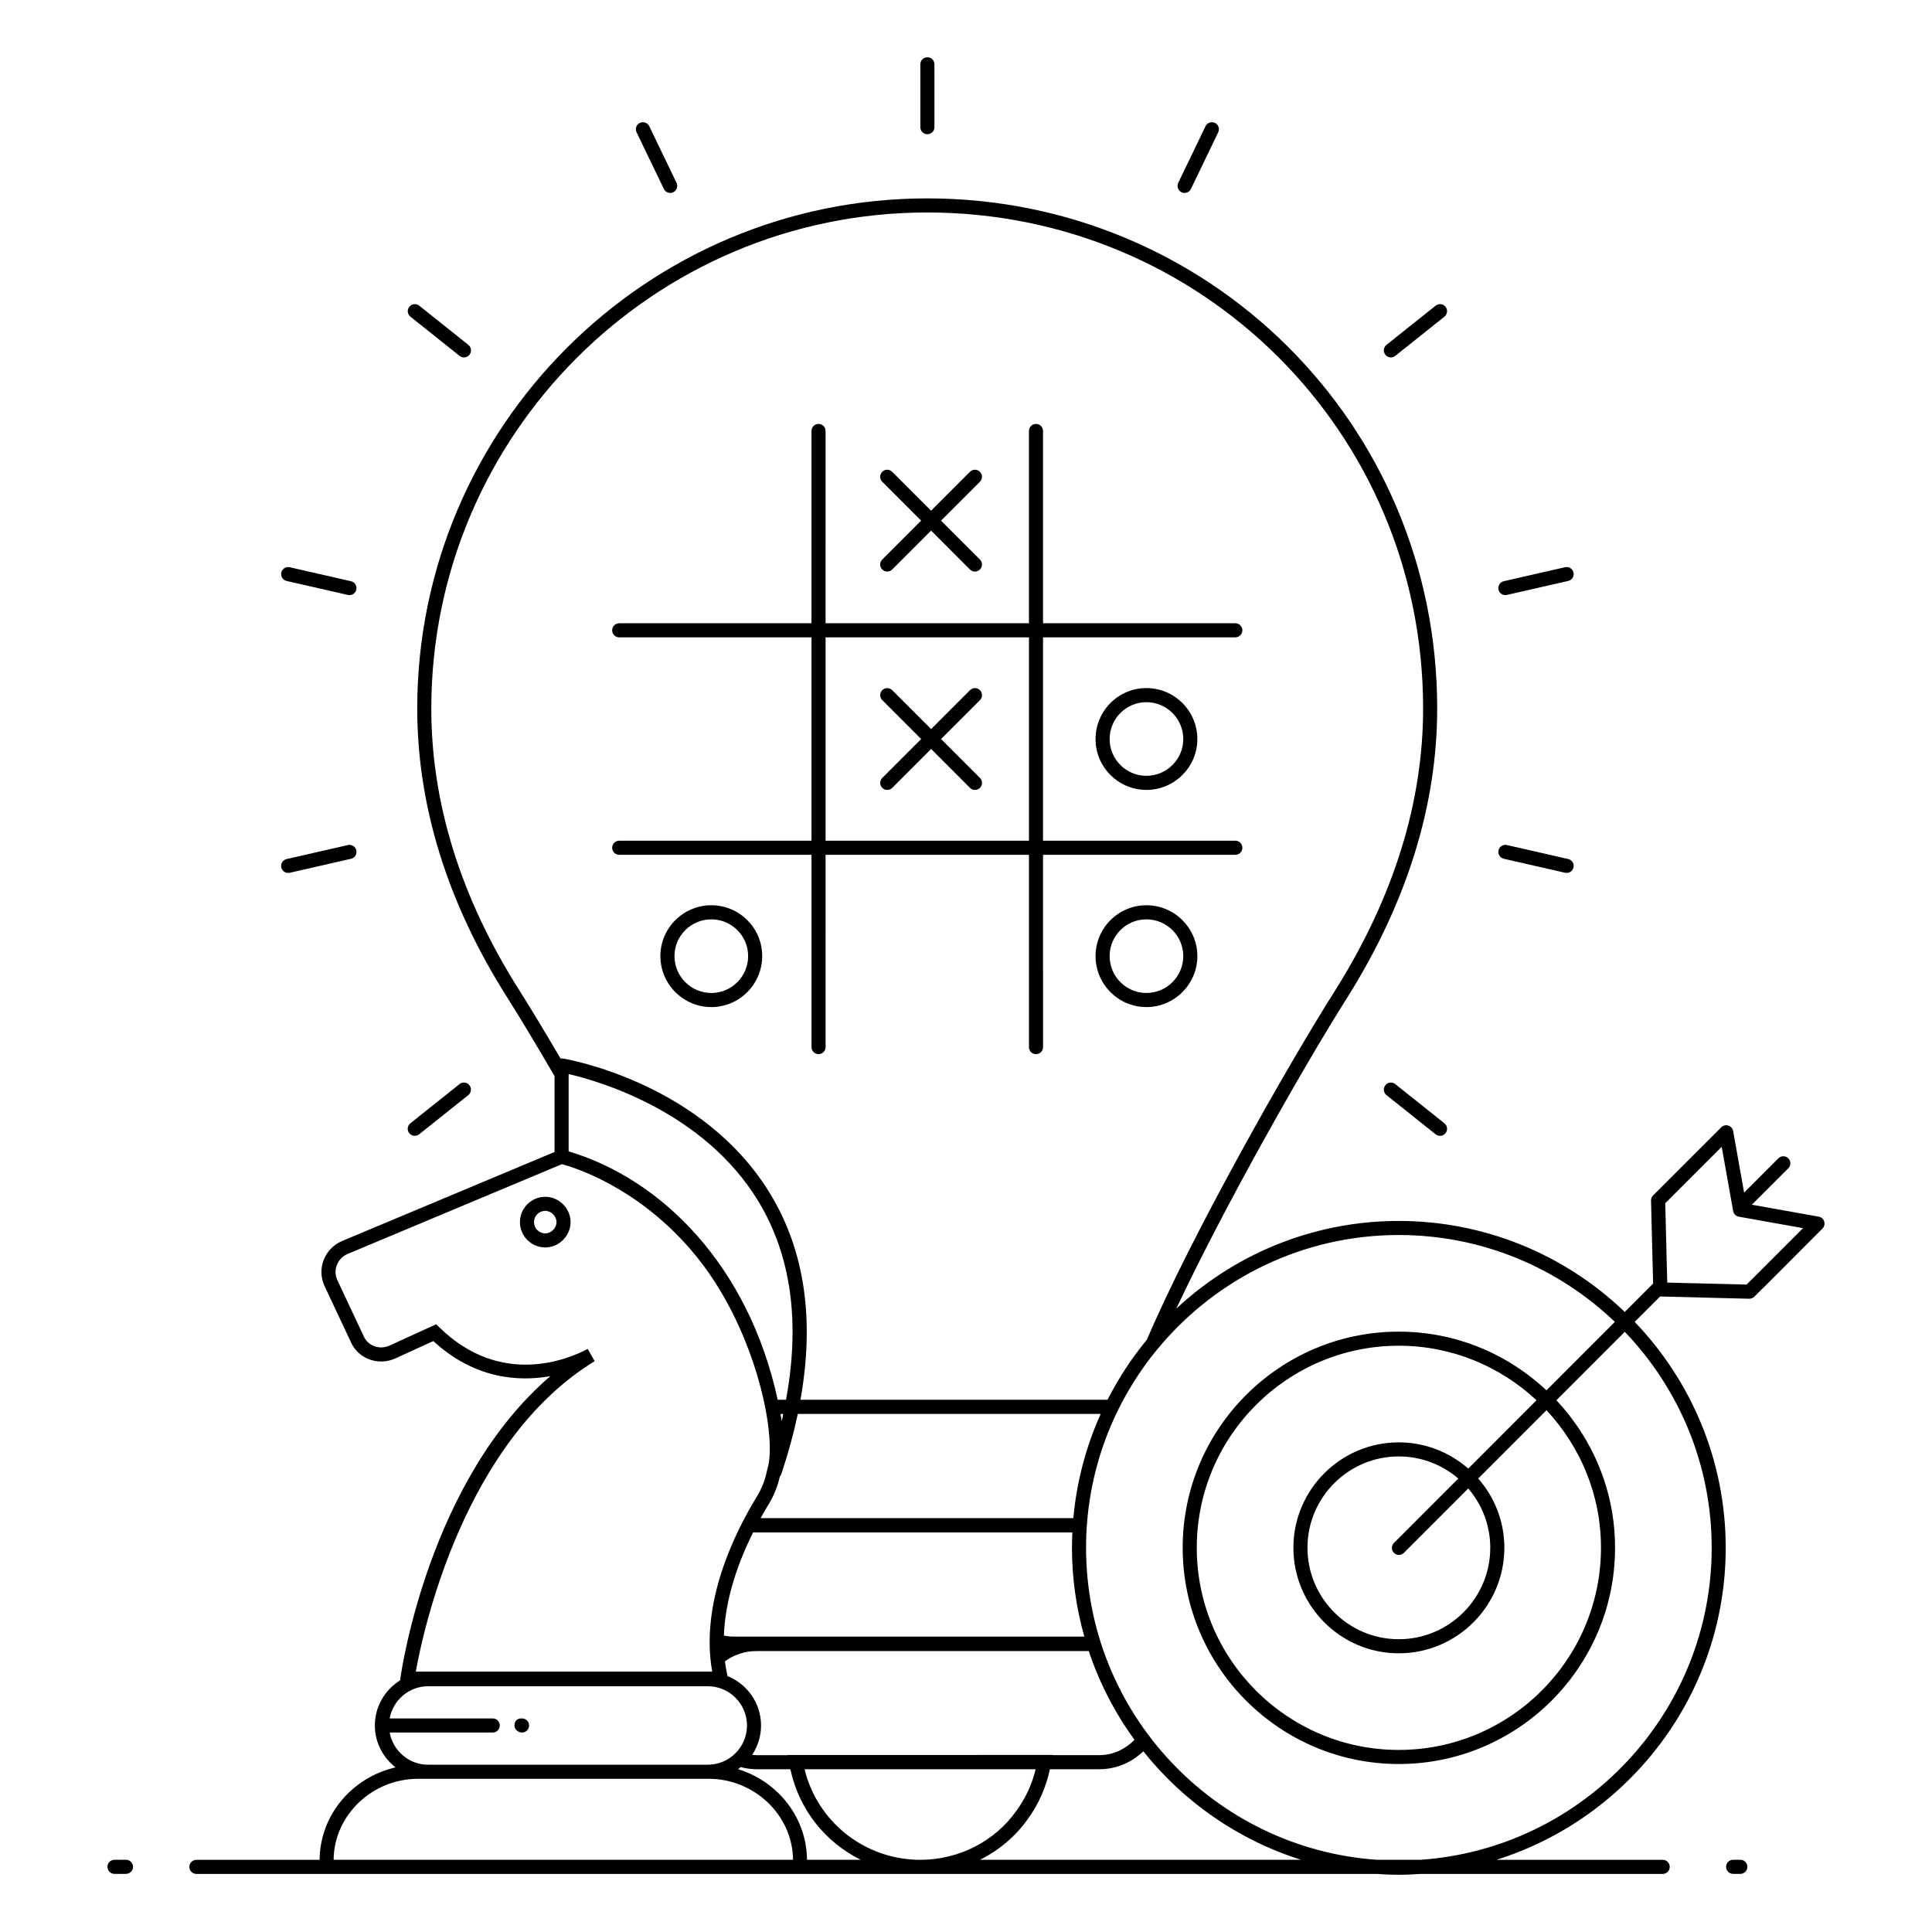 <?xml version="1.0" encoding="UTF-8"?>
<!-- Uploaded to: SVG Repo, www.svgrepo.com, Generator: SVG Repo Mixer Tools -->
<svg fill="#000000" width="800px" height="800px" version="1.1" viewBox="144 144 512 512" xmlns="http://www.w3.org/2000/svg">
 <g>
  <path d="m177.39 636.86h-3.047c-1.031 0-1.867 0.836-1.867 1.867s0.836 1.867 1.867 1.867h3.047c1.031 0 1.867-0.836 1.867-1.867s-0.836-1.867-1.867-1.867z"/>
  <path d="m605.21 636.86h-1.914c-1.031 0-1.867 0.836-1.867 1.867s0.836 1.867 1.867 1.867h1.914c1.031 0 1.867-0.836 1.867-1.867s-0.836-1.867-1.867-1.867z"/>
  <path d="m457.93 195.13c0.691 0 1.359-0.387 1.68-1.059l7.231-15.012c0.449-0.926 0.059-2.043-0.871-2.492-0.91-0.441-2.039-0.059-2.488 0.871l-7.231 15.012c-0.598 1.246 0.312 2.68 1.68 2.68z"/>
  <path d="m513.76 238.31 13.023-10.387c0.805-0.645 0.941-1.816 0.297-2.625-0.641-0.801-1.82-0.93-2.621-0.297l-13.023 10.387c-0.805 0.645-0.941 1.816-0.297 2.625 0.645 0.812 1.82 0.938 2.621 0.297z"/>
  <path d="m255.08 444.6 13.023-10.387c0.805-0.645 0.941-1.816 0.297-2.625-0.641-0.805-1.816-0.934-2.621-0.297l-13.023 10.387c-0.805 0.645-0.941 1.816-0.297 2.625 0.648 0.812 1.824 0.938 2.621 0.297z"/>
  <path d="m543.35 301.66 16.242-3.707c1.008-0.23 1.633-1.23 1.402-2.234-0.23-1.004-1.219-1.645-2.234-1.402l-16.242 3.707c-1.008 0.23-1.633 1.23-1.402 2.234 0.238 1.031 1.27 1.633 2.234 1.402z"/>
  <path d="m220.37 375.34c0.137 0 0.277-0.016 0.414-0.047l16.242-3.707c1.008-0.23 1.633-1.23 1.402-2.234s-1.223-1.648-2.234-1.402l-16.242 3.707c-1.008 0.23-1.633 1.23-1.402 2.234 0.199 0.863 0.969 1.449 1.82 1.449z"/>
  <path d="m542.52 371.58 16.242 3.707c0.965 0.23 2-0.371 2.234-1.402 0.23-1.004-0.398-2.004-1.402-2.234l-16.242-3.707c-1.008-0.242-2.004 0.402-2.234 1.402-0.23 1.004 0.395 2.004 1.402 2.234z"/>
  <path d="m219.95 297.96 16.242 3.707c0.137 0.031 0.281 0.047 0.414 0.047 0.852 0 1.621-0.586 1.82-1.449 0.23-1.004-0.398-2.004-1.402-2.234l-16.242-3.707c-1.016-0.238-2.008 0.402-2.234 1.402-0.23 1.004 0.395 2.004 1.402 2.234z"/>
  <path d="m513.76 431.3c-0.801-0.641-1.977-0.512-2.621 0.293-0.645 0.809-0.512 1.98 0.297 2.625l13.023 10.387c0.801 0.637 1.977 0.512 2.621-0.297 0.645-0.809 0.512-1.98-0.297-2.625z"/>
  <path d="m265.79 238.31c0.344 0.273 0.754 0.406 1.164 0.406 0.547 0 1.09-0.242 1.457-0.703 0.645-0.809 0.512-1.98-0.297-2.625l-13.023-10.387c-0.797-0.637-1.98-0.508-2.621 0.297-0.645 0.809-0.512 1.98 0.297 2.625z"/>
  <path d="m319.93 194.07c0.32 0.668 0.988 1.059 1.68 1.059 1.367 0 2.281-1.434 1.68-2.676l-7.231-15.012c-0.449-0.93-1.574-1.312-2.488-0.871-0.93 0.449-1.32 1.562-0.871 2.492z"/>
  <path d="m389.77 179.57c1.031 0 1.867-0.836 1.867-1.867l-0.004-16.66c0-1.031-0.836-1.867-1.867-1.867s-1.867 0.836-1.867 1.867v16.66c0.004 1.035 0.84 1.867 1.871 1.867z"/>
  <path d="m627.43 467.7c-0.207-0.66-0.766-1.152-1.449-1.277l-17.719-3.16 9.66-9.656c0.73-0.73 0.73-1.91 0-2.637-0.73-0.73-1.91-0.73-2.637 0l-9.078 9.078-2.906-16.305c-0.121-0.684-0.613-1.242-1.277-1.453-0.672-0.211-1.391-0.027-1.879 0.461l-18.059 18.055c-0.359 0.359-0.559 0.855-0.547 1.367l0.555 21.984-7.516 7.519c-33.207-31.809-85.188-32.199-118.84-0.887 12.395-26.41 33.582-63.941 45.41-82.598 15.742-25.141 23.723-50.859 23.723-76.449 0-75.707-60.754-135.17-135.13-135.17-74.531 0-135.17 60.637-135.17 135.17 0 25.82 7.996 51.543 23.762 76.457 3.34 5.266 7.703 12.523 12.629 20.977v20.113l-56.332 23.602c-4.574 1.957-6.789 7.312-4.602 11.969l6.988 14.863c1.953 4.375 7.207 6.305 11.719 4.289l10.102-4.617c10.922 10.062 22.547 10.797 31.004 9.305-32.02 27.477-39.387 77.598-39.711 79.91l-0.102 0.707c-4 2.496-6.688 6.906-6.688 11.961 0 4.519 2.172 8.504 5.484 11.094-11.566 2.676-20.02 12.652-20.129 24.5h-32.648c-1.031 0-1.867 0.836-1.867 1.867s0.836 1.867 1.867 1.867h312.75c1.945 0.133 3.902 0.223 5.883 0.223s3.938-0.09 5.887-0.223h64.066c1.031 0 1.867-0.836 1.867-1.867s-0.836-1.867-1.867-1.867l-44.066-0.004c35.172-11.035 60.762-43.934 60.762-82.699 0-23.203-9.195-44.289-24.117-59.855l6.727-6.731c9.242 0.234 24.578 0.621 23.609 0.598h0.047c0.496 0 0.969-0.195 1.32-0.547 3.152-3.144 1.898-1.91 2.531-2.492l0.004 0.004c0.598-0.598 0.016-0.016 15.523-15.57 0.488-0.488 0.664-1.211 0.453-1.875zm-369.13-135.95c0-72.477 58.965-131.44 131.44-131.44 72.461 0 131.4 57.977 131.4 131.44 0 24.879-7.789 49.93-23.145 74.461-13.148 20.738-38.488 65.656-50.059 92.832-4.039 4.879-7.531 10.219-10.434 15.906h-81.371c3.769-21.105 1.156-39.332-7.875-54.344-17.789-29.566-53.613-35.844-55.129-36.098-0.191-0.027-0.379 0.004-0.566 0.031-4.277-7.289-8.094-13.617-11.078-18.328-15.387-24.309-23.188-49.359-23.188-74.461zm160.16 281.12c-0.957 3.941-2.684 7.688-5.066 10.953-5.762 8.172-15.293 13.047-25.5 13.047-14.68 0-27.281-10.027-30.672-24zm-65.734-3.734h-8.363c-0.344 0-0.691-0.055-1.035-0.082 1.48-2.234 2.356-4.906 2.356-7.781 0-5.938-3.688-11.008-8.887-13.098-0.301-1.297-0.512-2.602-0.676-3.91 2.379-1.727 5.254-2.711 8.242-2.711h88.172c2.836 8.492 6.945 16.406 12.117 23.504-2.481 2.562-5.781 4.074-9.34 4.074h-12.363l0.008-0.051-70.238 0.004zm-14.406-31.422c-0.855 0-1.672-0.105-2.481-0.266 0.371-10.094 3.996-19.844 7.742-27.348h84.602c-0.062 1.348-0.102 2.703-0.102 4.066 0 8.164 1.16 16.055 3.277 23.547zm90.129-31.387h-82.887c0.746-1.344 1.477-2.594 2.156-3.711 1.41-2.293 2.363-4.773 2.961-7.348 0.137-0.172 0.289-0.336 0.359-0.551 1.836-5.5 3.297-10.836 4.387-16.008h80.273c-3.859 8.566-6.367 17.859-7.25 27.617zm-133.75-97.199v-20.488c7.984 1.848 35.941 9.871 50.387 33.91 8.625 14.352 10.984 31.941 7.219 52.395h-2.215c-7.684-35.504-30.766-58.5-55.391-65.816zm56.488 71.484c-0.109-0.648-0.242-1.262-0.359-1.898h0.734c-0.137 0.641-0.223 1.254-0.375 1.898zm-49.59-15.887-1.848-3.242c-5.078 2.691-22.922 10.25-39.238-5.648l-0.914-0.891-12.395 5.664c-2.606 1.168-5.656 0.094-6.789-2.445l-7-14.895c-1.254-2.684 0.004-5.793 2.688-6.945l56.824-23.809c2.945 0.781 19.34 5.742 33.723 22.191 0.004 0.004 0.008 0.012 0.016 0.016 0.746 0.852 1.484 1.742 2.219 2.656 0.109 0.141 0.219 0.281 0.332 0.422 15.34 19.445 20.836 47.277 18.133 55.59l-0.059 0.23c-0.461 2.445-1.41 4.879-2.742 7.043-5.914 9.664-15.051 28.203-11.801 46.332l-78.559 0.004c1.969-10.934 12.73-61.066 47.41-82.273zm-54.328 98.414h27.312c1.031 0 1.867-0.836 1.867-1.867s-0.836-1.867-1.867-1.867h-27.312c0.883-4.844 5.113-8.531 10.207-8.531h74.09c5.734 0 10.395 4.664 10.395 10.398s-4.66 10.395-10.395 10.395l-74.09 0.004c-5.094 0-9.324-3.688-10.207-8.531zm-14.859 33.727c0.148-12.082 10.477-21.465 22.324-21.465h77.113c11.895 0 22.184 9.445 22.324 21.465zm125.46 0c-0.117-11.363-7.816-20.777-18.254-24.012 0.238-0.164 0.441-0.371 0.668-0.551 1.375 0.348 2.731 0.562 4.09 0.562h9.082c2.336 10.805 9.285 19.34 18.648 24zm45.836 0c5.035-2.512 9.438-6.207 12.727-10.871 2.828-3.875 4.781-8.395 5.805-13.129h13.082c4.394 0 8.527-1.719 11.668-4.758 10.656 13.363 25.156 23.523 41.828 28.758zm193.91-82.699c0 43.785-34.121 79.73-77.164 82.699h-11.512c-43.02-2.969-77.121-38.914-77.121-82.699 0-20.16 7.246-38.656 19.258-53.043l0.363-0.387v-0.035c15.215-17.973 37.918-29.41 63.254-29.41 22.195 0 42.363 8.777 57.262 23.02l-18.125 18.137c-10.254-9.613-24-15.547-39.137-15.547-31.578 0-57.27 25.691-57.27 57.266 0 31.605 25.691 57.316 57.27 57.316 31.602 0 57.312-25.711 57.312-57.316 0-15.113-5.934-28.836-15.539-39.082l18.125-18.137c14.246 14.891 23.023 35.043 23.023 57.219zm-84.203 1.355c0.73 0.73 1.91 0.73 2.637 0l17.051-17.059c3.629 4.231 5.836 9.711 5.836 15.703 0 13.367-10.875 24.246-24.242 24.246-13.344 0-24.199-10.879-24.199-24.246 0-13.344 10.855-24.195 24.199-24.195 6.023 0 11.523 2.215 15.77 5.856l-17.047 17.059c-0.73 0.727-0.73 1.91-0.004 2.637zm19.688-22.332c-4.926-4.312-11.355-6.949-18.406-6.949-15.402 0-27.93 12.531-27.93 27.926 0 15.426 12.531 27.977 27.93 27.977 15.426 0 27.977-12.551 27.977-27.977 0-7.019-2.629-13.43-6.93-18.34l18.094-18.102c8.93 9.566 14.441 22.359 14.441 36.441 0 29.547-24.035 53.586-53.582 53.586-29.52 0-53.535-24.039-53.535-53.586 0-29.52 24.016-53.535 53.535-53.535 14.109 0 26.922 5.516 36.5 14.453zm73.758-48.762-21.02-0.527-0.531-21.023 14.965-14.961 3.031 17.012c0.137 0.77 0.738 1.371 1.508 1.508l17.016 3.035c-11.715 11.738-13.18 13.168-14.969 14.957z"/>
  <path d="m308.1 366.8c-1.031 0-1.867 0.836-1.867 1.867s0.836 1.867 1.867 1.867h50.957v50.961c0 1.031 0.836 1.867 1.867 1.867s1.867-0.836 1.867-1.867l-0.004-50.965h53.898v50.965c0 1.031 0.836 1.867 1.867 1.867s1.867-0.836 1.867-1.867l-0.004-50.965h50.961c1.031 0 1.867-0.836 1.867-1.867s-0.836-1.867-1.867-1.867h-50.961v-53.895h50.961c1.031 0 1.867-0.836 1.867-1.867s-0.836-1.867-1.867-1.867h-50.961v-50.957c0-1.031-0.836-1.867-1.867-1.867s-1.867 0.836-1.867 1.867v50.957h-53.898l0.004-50.957c0-1.031-0.836-1.867-1.867-1.867s-1.867 0.836-1.867 1.867v50.961h-50.957c-1.031 0-1.867 0.836-1.867 1.867s0.836 1.867 1.867 1.867h50.957v53.895zm54.688-53.898h53.898v53.895l-53.898 0.004z"/>
  <path d="m393.39 339.85 10.305-10.309c0.73-0.73 0.73-1.91 0-2.637-0.73-0.73-1.91-0.73-2.637 0l-10.305 10.309-10.305-10.309c-0.73-0.73-1.91-0.73-2.637 0-0.73 0.73-0.73 1.91 0 2.637l10.305 10.309-10.305 10.309c-0.73 0.73-0.73 1.91 0 2.637 0.73 0.73 1.91 0.73 2.637 0l10.305-10.309 10.305 10.309c0.363 0.363 0.844 0.547 1.32 0.547s0.953-0.184 1.32-0.547c0.73-0.73 0.73-1.91 0-2.637z"/>
  <path d="m377.8 294.92c0.73 0.73 1.91 0.73 2.637 0l10.305-10.309 10.305 10.309c0.363 0.363 0.844 0.547 1.32 0.547 0.477 0 0.953-0.184 1.32-0.547 0.73-0.73 0.73-1.91 0-2.637l-10.305-10.309 10.305-10.309c0.73-0.73 0.73-1.91 0-2.637-0.73-0.73-1.91-0.73-2.637 0l-10.305 10.309-10.305-10.309c-0.73-0.73-1.91-0.73-2.637 0-0.73 0.73-0.73 1.91 0 2.637l10.305 10.309-10.305 10.309c-0.734 0.727-0.734 1.906-0.004 2.637z"/>
  <path d="m447.8 383.9c-7.426 0-13.469 6.043-13.469 13.473 0 7.449 6.043 13.512 13.469 13.512 7.449 0 13.512-6.062 13.512-13.512-0.004-7.43-6.062-13.473-13.512-13.473zm0 23.25c-5.367 0-9.738-4.387-9.738-9.777 0-5.371 4.371-9.738 9.738-9.738 5.391 0 9.777 4.371 9.777 9.738 0 5.391-4.391 9.777-9.777 9.777z"/>
  <path d="m434.33 339.86c0 7.43 6.043 13.473 13.469 13.473 7.449 0 13.512-6.043 13.512-13.473 0-7.449-6.062-13.512-13.512-13.512-7.426 0-13.469 6.062-13.469 13.512zm23.25 0c0 5.371-4.387 9.738-9.777 9.738-5.367 0-9.738-4.371-9.738-9.738 0-5.391 4.371-9.777 9.738-9.777 5.387 0 9.777 4.387 9.777 9.777z"/>
  <path d="m332.52 383.9c-7.449 0-13.512 6.043-13.512 13.473 0 7.449 6.062 13.512 13.512 13.512 7.43 0 13.473-6.062 13.473-13.512 0.004-7.43-6.039-13.473-13.473-13.473zm0 23.25c-5.391 0-9.777-4.387-9.777-9.777 0-5.371 4.387-9.738 9.777-9.738 5.371 0 9.742 4.371 9.742 9.738 0 5.391-4.367 9.777-9.742 9.777z"/>
  <path d="m288.5 461.16c-3.699 0-6.711 3.012-6.711 6.711s3.012 6.711 6.711 6.711c3.637 0 6.711-3.074 6.711-6.711s-3.074-6.711-6.711-6.711zm0 9.691c-1.668 0-2.977-1.309-2.977-2.981 0-1.668 1.309-2.977 2.977-2.977 1.586 0 2.977 1.391 2.977 2.977s-1.391 2.981-2.977 2.981z"/>
  <path d="m282.35 603.14c1.031 0 1.867-0.836 1.867-1.867s-0.836-1.867-1.867-1.867h-0.309c-1.031 0-1.711 0.836-1.711 1.867 0 1.035 0.988 1.867 2.019 1.867z"/>
 </g>
</svg>